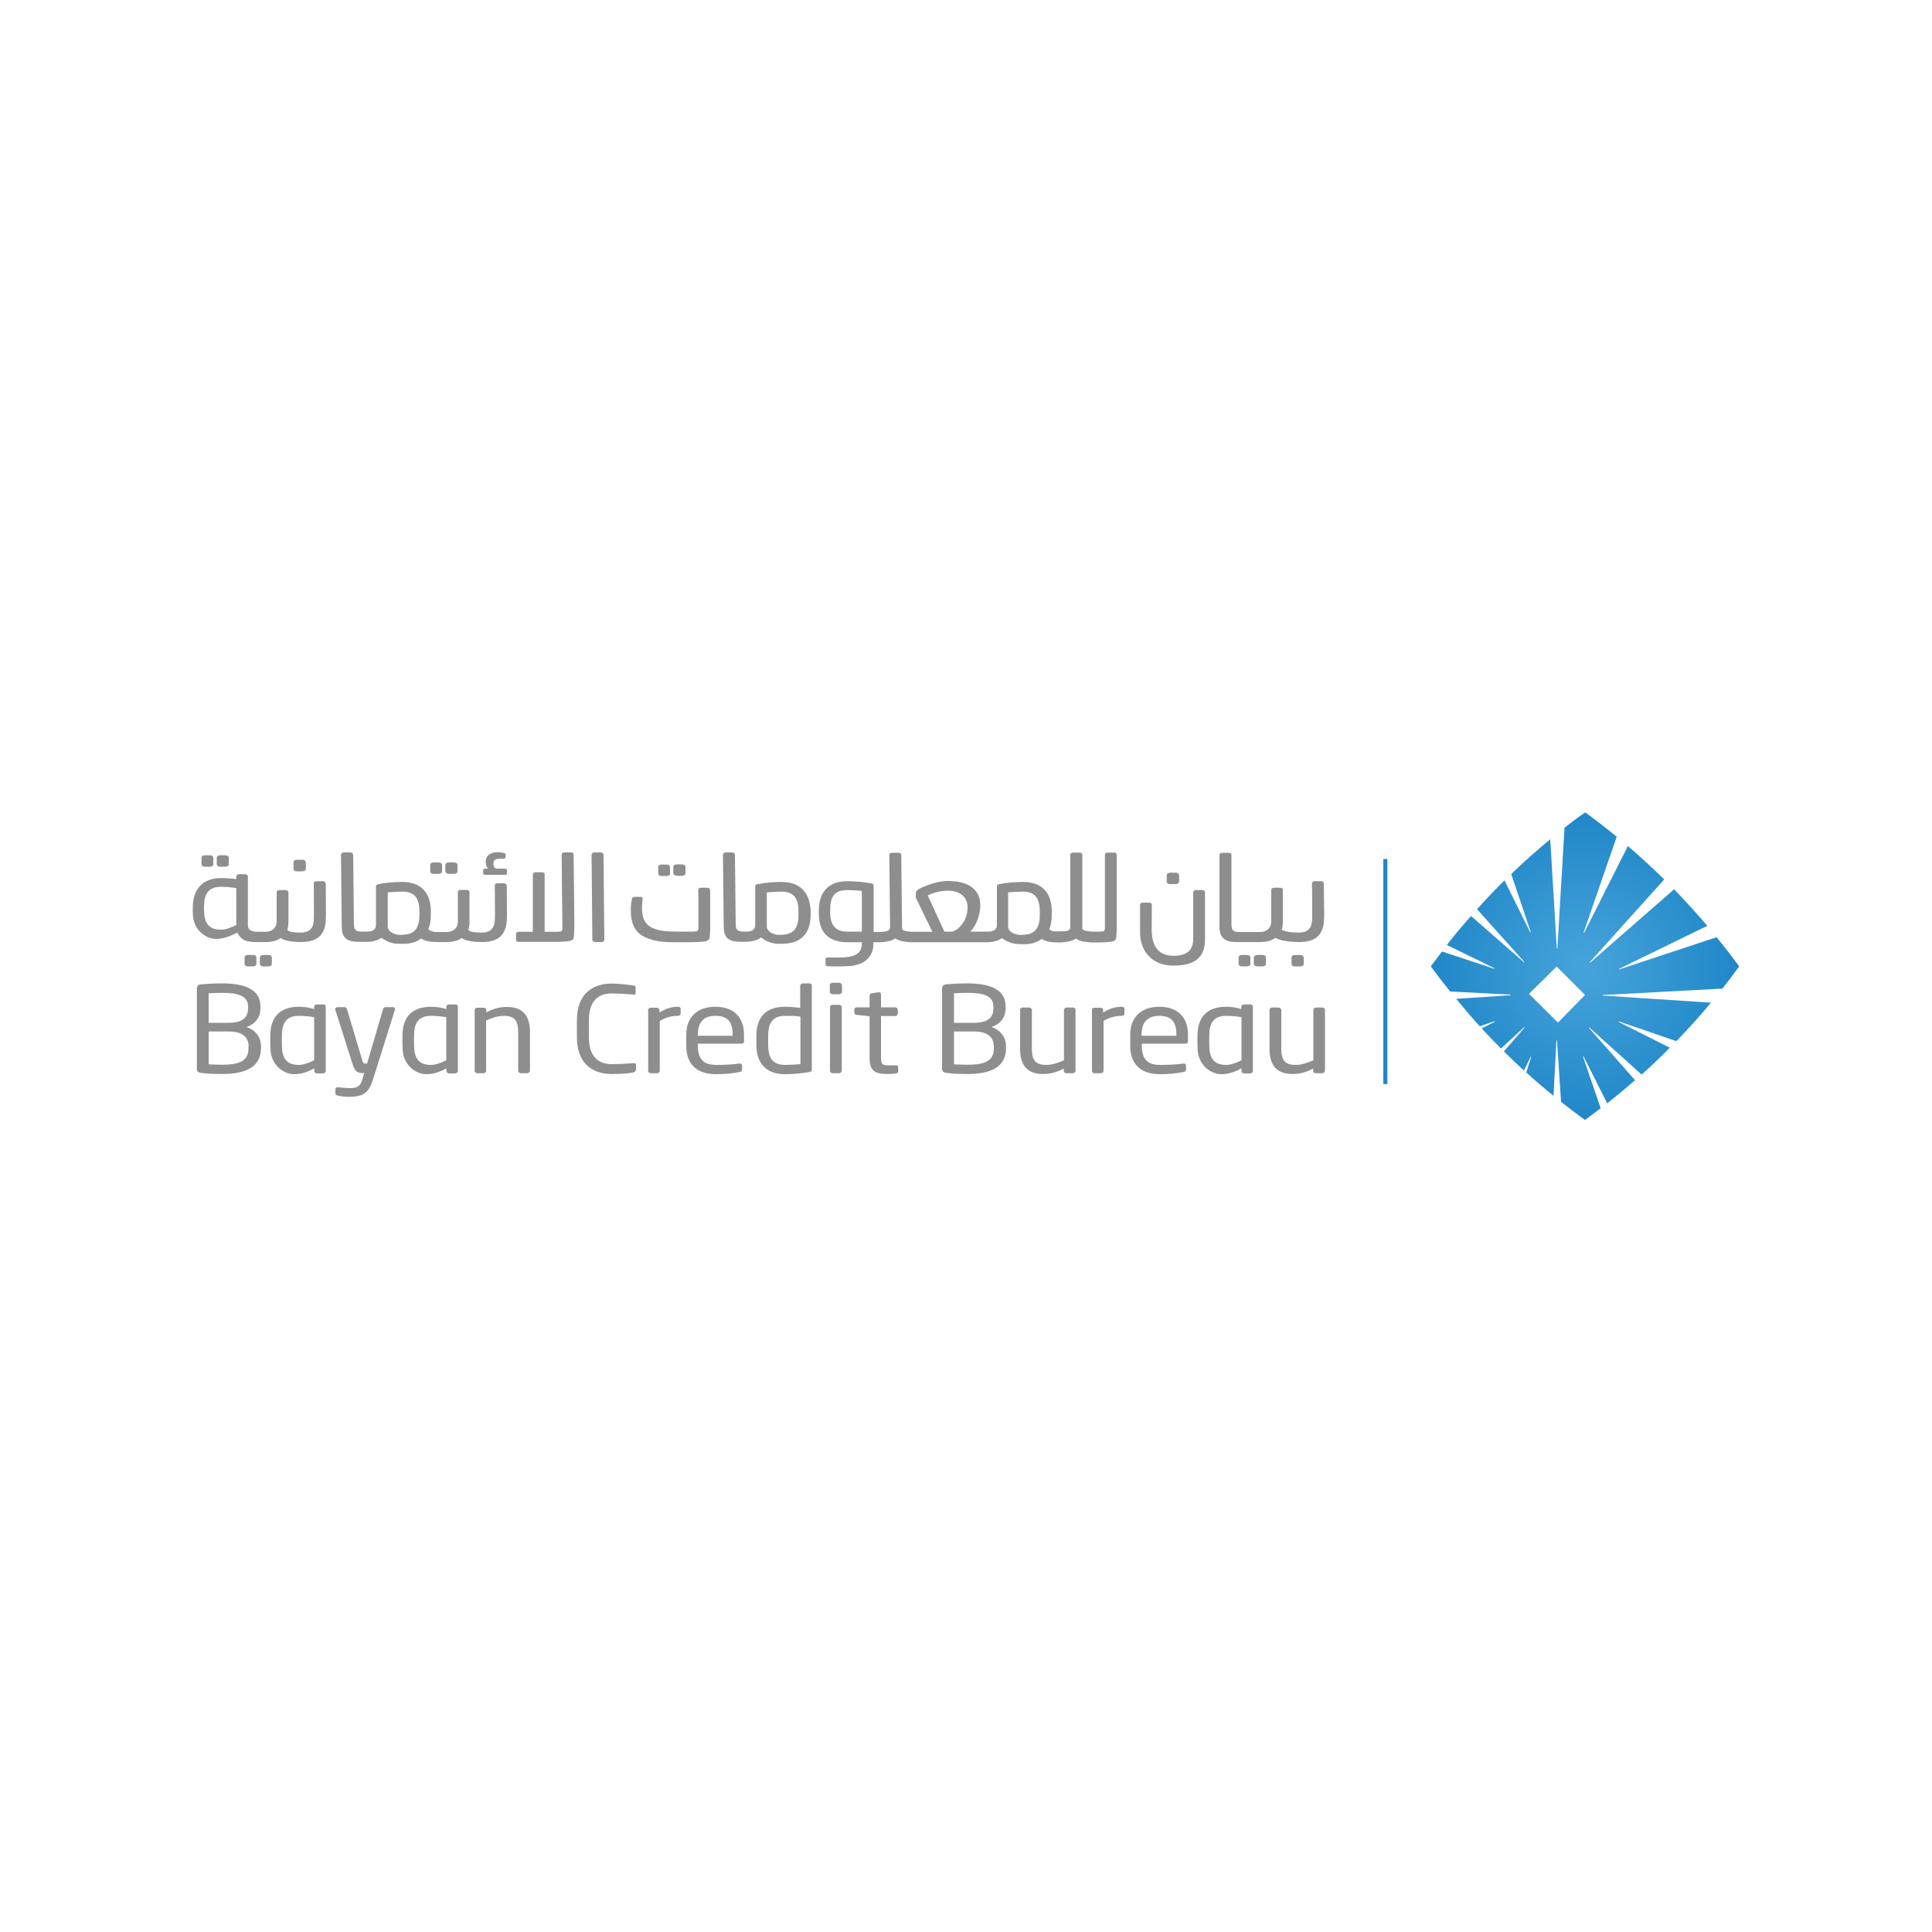 <?xml version="1.0" encoding="utf-8"?>
<!-- Generator: Adobe Illustrator 23.0.1, SVG Export Plug-In . SVG Version: 6.00 Build 0)  -->
<svg version="1.1" id="Layer_1" xmlns="http://www.w3.org/2000/svg" xmlns:xlink="http://www.w3.org/1999/xlink" x="0px" y="0px"
	 viewBox="0 0 1000 1000" style="enable-background:new 0 0 1000 1000;" xml:space="preserve">
<style type="text/css">
	.st0{fill:#8F8E8E;}
	.st1{fill:#2287C6;}
</style>
<g>
	<path class="st0" d="M128.7,541.8c0-4.1-2.2-7.9-10.2-7.9H108v17c2.2,0.1,4.7,0.2,7,0.2c8.4,0,13.6-1.7,13.6-8.3V541.8z
		 M128.4,521.1c0-5.9-5.4-7.2-13.7-7.2c-2.3,0-4.8,0.1-6.7,0.2v15.3h10.4c7.9,0,10-3.5,10-7.4V521.1z M115.1,555.9
		c-4.5,0-8.5-0.2-11-0.6c-1.6-0.2-2.2-0.7-2.2-2.3v-41.2c0-1.4,0.7-2.2,2.2-2.3c2.2-0.2,6.4-0.5,10.8-0.5c10.8,0,19.9,2.6,19.9,11.9
		v1c0,4.6-2.6,8.1-7.2,9.7c4.7,1.5,7.5,5.3,7.5,10v1.1C134.9,553.2,125.6,555.9,115.1,555.9"/>
	<path class="st0" d="M204.3,523l-11.2,35.6c-2.1,6.7-4.6,9.1-12.4,9.1c-1.9,0-4.3-0.2-5.7-0.6c-0.8-0.2-1.4-0.4-1.4-1v-2.3
		c0-0.7,0.5-1,1.3-1h0.2c1.5,0.1,4.5,0.4,6,0.4c3.9,0,5.6-0.9,6.7-5.3l0.7-2.5h-0.9c-2,0-3.8-0.4-5-4.3l-9-28.3
		c-0.1-0.1-0.1-0.3-0.1-0.4c0-0.6,0.4-1.1,1.2-1.1h3.7c0.5,0,1,0.5,1.2,1l8,26.8c0.3,1.2,0.8,1.4,1.3,1.4h1.1l8.3-28.3
		c0.1-0.5,0.7-0.9,1.3-0.9h3.8c0.7,0,1.1,0.4,1.1,1.1C204.4,522.7,204.4,522.8,204.3,523"/>
	<path class="st0" d="M272.9,555.5h-3.3c-0.7,0-1.4-0.6-1.4-1.2v-20.3c0-6.2-2.3-8.2-7.5-8.2c-2.8,0-6,1-9.1,2.4v26.1
		c0,0.6-0.6,1.2-1.4,1.2H247c-0.7,0-1.3-0.6-1.3-1.2v-31.5c0-0.7,0.5-1.2,1.3-1.2h3.4c0.7,0,1.3,0.6,1.3,1.2v1.2
		c3.7-1.9,6.8-2.8,10.8-2.8c8.1,0,11.8,4.6,11.8,12.9v20.3C274.2,554.9,273.6,555.5,272.9,555.5"/>
	<path class="st0" d="M327.7,555.1c-2.8,0.5-5.5,0.8-11.2,0.8c-8.3,0-17.9-4.1-17.9-19.1v-8.6c0-15.1,9.6-19.1,17.9-19.1
		c4.3,0,8.4,0.6,11.4,1c0.6,0.1,1.1,0.2,1.1,0.8v3.2c0,0.4-0.1,0.7-0.8,0.7h-0.2c-2.4-0.2-7.5-0.6-11.4-0.6c-6.6,0-11.8,3.5-11.8,14
		v8.6c0,10.4,5.2,14,11.8,14c3.9,0,8.7-0.3,11.2-0.5h0.3c0.7,0,1.1,0.3,1.1,1v2.5C329,554.6,328.4,555,327.7,555.1"/>
	<path class="st0" d="M350.8,525.8c-3.1,0-6,0.7-9.3,2.6v25.9c0,0.6-0.6,1.2-1.4,1.2h-3.3c-0.7,0-1.3-0.6-1.3-1.2v-31.5
		c0-0.7,0.5-1.2,1.3-1.2h3.2c0.7,0,1.3,0.6,1.3,1.2v1.3c3.4-2.2,6.5-3,9.6-3c1,0,1.4,0.4,1.4,1.1v2.5
		C352.2,525.4,351.7,525.8,350.8,525.8"/>
	<path class="st0" d="M379.2,535.5c0-7-2.9-9.7-8.9-9.7c-5.8,0-9.1,3-9.1,9.7v0.6h18V535.5z M383.9,540.2h-22.7v0.9
		c0,7.4,3.2,10.1,9.4,10.1c3.9,0,8.9-0.2,12.1-0.7h0.3c0.5,0,1.1,0.2,1.1,0.9v2.1c0,0.8-0.3,1.2-1.4,1.4c-3.9,0.7-7.6,1.1-12.1,1.1
		c-7.8,0-15.4-3.3-15.4-14.8v-5.6c0-8.8,5.4-14.5,15-14.5c9.9,0,14.9,5.7,14.9,14.5v3.3C385.2,539.7,384.7,540.2,383.9,540.2"/>
	<path class="st0" d="M414.3,526.2c-2.2-0.4-5.8-0.4-7.9-0.4c-6.6,0-8.8,3.8-8.8,10.4v4.5c0,6.7,2.1,10.5,8.8,10.5
		c2.3,0,5.6-0.2,7.9-0.4V526.2z M418.8,554.9c-4.2,0.7-8.3,1.1-12.5,1.1c-10.1,0-14.8-6-14.8-15.3v-4.5c0-9.7,4.9-15.1,14.8-15.1
		c2.1,0,5.3,0.2,7.9,0.6v-11.5c0-0.6,0.5-1.2,1.3-1.2h3.5c0.7,0,1.2,0.5,1.2,1.2v43.3C420.2,554.3,420,554.7,418.8,554.9"/>
	<path class="st0" d="M434.3,555.5H431c-0.7,0-1.4-0.6-1.4-1.2v-33c0-0.7,0.6-1.2,1.4-1.2h3.3c0.7,0,1.4,0.6,1.4,1.2v33
		C435.6,554.9,435,555.5,434.3,555.5 M434.4,514.6h-3.5c-0.7,0-1.4-0.6-1.4-1.2v-3.5c0-0.7,0.6-1.2,1.4-1.2h3.5
		c0.7,0,1.4,0.6,1.4,1.2v3.5C435.8,514,435.1,514.6,434.4,514.6"/>
	<path class="st0" d="M463.7,555.6c-1.4,0.2-3.1,0.3-4.4,0.3c-6.2,0-9.2-1.5-9.2-8.3v-21.6l-6.6-0.7c-0.7-0.1-1.3-0.4-1.3-1.1v-1.7
		c0-0.7,0.5-1.1,1.3-1.1h6.6v-6.1c0-0.6,0.5-1.1,1.2-1.2l3.5-0.5h0.2c0.5,0,1,0.4,1,1.1v6.7h7.3c0.7,0,1.4,0.6,1.4,1.2v2.1
		c0,0.7-0.6,1.2-1.4,1.2H456v21.6c0,3.4,0.9,3.9,3.7,3.9h3.8c0.9,0,1.4,0.2,1.4,0.9v2.2C464.9,555.1,464.6,555.5,463.7,555.6"/>
	<path class="st0" d="M514.4,541.8c0-4.1-2.2-7.9-10.2-7.9h-10.4v17c2.2,0.1,4.7,0.2,7,0.2c8.4,0,13.6-1.7,13.6-8.3V541.8z
		 M514.2,521.1c0-5.9-5.4-7.2-13.7-7.2c-2.3,0-4.8,0.1-6.7,0.2v15.3h10.4c7.9,0,10-3.5,10-7.4V521.1z M500.8,555.9
		c-4.5,0-8.5-0.2-11-0.6c-1.6-0.2-2.2-0.7-2.2-2.3v-41.2c0-1.4,0.7-2.2,2.2-2.3c2.2-0.2,6.4-0.5,10.8-0.5c10.8,0,19.9,2.6,19.9,11.9
		v1c0,4.6-2.6,8.1-7.3,9.7c4.7,1.5,7.5,5.3,7.5,10v1.1C520.6,553.2,511.4,555.9,500.8,555.9"/>
	<path class="st0" d="M555.3,555.5h-3.4c-0.7,0-1.3-0.6-1.3-1.2v-1.2c-3.7,1.9-6.8,2.8-10.8,2.8c-8.1,0-11.8-4.6-11.8-12.9v-20.3
		c0-0.7,0.6-1.2,1.4-1.2h3.3c0.7,0,1.4,0.6,1.4,1.2v20.3c0,6.2,2.3,8.2,7.5,8.2c2.8,0,6-1,9.1-2.4v-26.1c0-0.6,0.6-1.2,1.4-1.2h3.3
		c0.7,0,1.3,0.6,1.3,1.2v31.5C556.6,554.9,556,555.5,555.3,555.5"/>
	<path class="st0" d="M580.5,525.8c-3.1,0-6,0.7-9.3,2.6v25.9c0,0.6-0.6,1.2-1.4,1.2h-3.3c-0.7,0-1.3-0.6-1.3-1.2v-31.5
		c0-0.7,0.5-1.2,1.3-1.2h3.2c0.7,0,1.3,0.6,1.3,1.2v1.3c3.4-2.2,6.5-3,9.6-3c1,0,1.4,0.4,1.4,1.1v2.5
		C582,525.4,581.5,525.8,580.5,525.8"/>
	<path class="st0" d="M608.9,535.5c0-7-2.9-9.7-8.9-9.7c-5.8,0-9.1,3-9.1,9.7v0.6h18V535.5z M613.7,540.2H591v0.9
		c0,7.4,3.2,10.1,9.4,10.1c3.9,0,8.9-0.2,12.1-0.7h0.3c0.5,0,1.1,0.2,1.1,0.9v2.1c0,0.8-0.3,1.2-1.4,1.4c-3.9,0.7-7.6,1.1-12.1,1.1
		c-7.8,0-15.4-3.3-15.4-14.8v-5.6c0-8.8,5.4-14.5,15-14.5c9.9,0,14.9,5.7,14.9,14.5v3.3C615,539.7,614.5,540.2,613.7,540.2"/>
	<path class="st0" d="M684.4,555.5H681c-0.7,0-1.3-0.6-1.3-1.2v-1.2c-3.7,1.9-6.8,2.8-10.8,2.8c-8.1,0-11.8-4.6-11.8-12.9v-20.3
		c0-0.7,0.6-1.2,1.4-1.2h3.3c0.7,0,1.4,0.6,1.4,1.2v20.3c0,6.2,2.3,8.2,7.5,8.2c2.8,0,6-1,9.1-2.4v-26.1c0-0.6,0.6-1.2,1.4-1.2h3.3
		c0.7,0,1.3,0.6,1.3,1.2v31.5C685.7,554.9,685.2,555.5,684.4,555.5"/>
	<path class="st0" d="M145.9,536.2c0-6.6,2.2-10.4,8.8-10.4c2.2,0,5.2,0.2,7.9,0.7v22.3c-2.3,1.2-5.6,2.4-7.9,2.4
		c-6.7,0-8.8-3.8-8.8-10.5V536.2z M167.4,519.9h-3.5c-0.7,0-1.3,0.6-1.3,1.2v1.2c-2.7-0.9-5.8-1.2-7.9-1.2
		c-9.9,0-14.8,5.4-14.8,15.1v4.5c0,0.7,0.1,1.9,0.1,1.9c0,8.4,6.6,13.4,12.3,13.4c3.8,0,7.2-1.3,10.4-3v1.4c0,0.7,0.6,1.2,1.4,1.2
		h3.1c0.7,0,1.4-0.6,1.4-1.2v-0.8v-20.8v-11.6C168.6,520.4,168.1,519.9,167.4,519.9"/>
	<path class="st0" d="M214.3,536.2c0-6.6,2.2-10.4,8.8-10.4c2.2,0,5.2,0.2,7.9,0.7v22.3c-2.3,1.2-5.6,2.4-7.9,2.4
		c-6.7,0-8.8-3.8-8.8-10.5V536.2z M235.8,519.9h-3.5c-0.7,0-1.3,0.6-1.3,1.2v1.2c-2.7-0.9-5.8-1.2-7.9-1.2
		c-9.9,0-14.8,5.4-14.8,15.1v4.5c0,0.7,0.1,1.9,0.1,1.9c0,8.4,6.6,13.4,12.3,13.4c3.8,0,7.2-1.3,10.4-3v1.4c0,0.7,0.6,1.2,1.4,1.2
		h3.1c0.7,0,1.4-0.6,1.4-1.2v-0.8v-20.8v-11.6C237,520.4,236.5,519.9,235.8,519.9"/>
	<path class="st0" d="M625.9,536.2c0-6.6,2.2-10.4,8.8-10.4c2.2,0,5.2,0.2,7.9,0.7v22.3c-2.3,1.2-5.6,2.4-7.9,2.4
		c-6.7,0-8.8-3.8-8.8-10.5V536.2z M647.3,519.9h-3.5c-0.7,0-1.3,0.6-1.3,1.2v1.2c-2.7-0.9-5.8-1.2-7.9-1.2
		c-9.9,0-14.8,5.4-14.8,15.1v4.5c0,0.7,0.1,1.9,0.1,1.9c0,8.4,6.6,13.4,12.3,13.4c3.8,0,7.2-1.3,10.4-3v1.4c0,0.7,0.6,1.2,1.4,1.2
		h3.1c0.7,0,1.4-0.6,1.4-1.2v-0.8v-20.8v-11.6C648.5,520.4,648,519.9,647.3,519.9"/>
</g>
<rect x="716" y="444.6" class="st1" width="2.1" height="116.5"/>
<g>
	<defs>
		<path id="SVGID_1_" d="M791.4,514.4c4.6-4.5,9.5-9.3,14.3-14.1c4.9,4.8,9.8,9.8,14.7,14.7c-4.8,4.9-9.5,9.7-14,14.3
			C801.4,524.3,796.4,519.3,791.4,514.4 M809.8,428.4l-3.7,62.5c0,0.1-0.1,0.1-0.2,0.1c-0.1,0-0.1-0.1-0.1-0.1l-3.4-56.5
			c-7,5.8-13.7,11.7-20.2,18l10.1,30c0,0.1,0,0.2-0.1,0.2c-0.1,0-0.2,0-0.2-0.1l-13.3-26.8c-4.9,4.8-9.6,9.8-14.2,14.9l24.4,27.2
			c0.1,0.1,0,0.2,0,0.2c-0.1,0.1-0.1,0.1-0.2,0l-27.3-23.9c-4.3,4.9-8.5,9.8-12.5,15l24.5,12c0.1,0,0.1,0.1,0.1,0.2
			c0,0.1-0.1,0.1-0.2,0.1l-26.9-8.9c-2,2.6-3.9,5.1-5.8,7.7c3.2,4.4,6.6,8.8,10,13l31.3,1.6c0.1,0,0.1,0.1,0.1,0.2
			c0,0.1-0.1,0.1-0.1,0.1l-28.2,1.9c4,4.8,8,9.6,12.2,14.2l7.6-2.6c0.1,0,0.2,0,0.2,0.1c0,0.1,0,0.2-0.1,0.2l-6.7,3.4
			c3.3,3.6,6.6,7,10,10.4l12-11c0.1-0.1,0.2-0.1,0.2,0c0.1,0.1,0.1,0.1,0,0.2l-10.7,12.3c3.4,3.4,6.9,6.7,10.4,9.9l3.4-7
			c0-0.1,0.1-0.1,0.2-0.1c0.1,0,0.1,0.1,0.1,0.2l-2.5,7.9c4.6,4.2,9.3,8.2,14.1,12.1l1.5-28.6c0-0.1,0.1-0.1,0.2-0.1
			c0.1,0,0.1,0.1,0.1,0.1l2.1,31.7c4.1,3.2,8.2,6.4,12.4,9.4c2.7-2,5.4-4.1,8.1-6.1l-9.1-26.6c0-0.1,0-0.2,0.1-0.2
			c0.1,0,0.2,0,0.2,0.1l12.2,24.2c4.9-3.9,9.7-7.9,14.4-12L822.4,532c-0.1-0.1,0-0.2,0-0.2c0.1,0,0.1,0,0.2,0l27.1,24.4
			c5-4.5,9.9-9.1,14.6-13.9L837.9,529c-0.1,0-0.1-0.1-0.1-0.2c0-0.1,0.1-0.1,0.2-0.1l29.7,10.2c6.2-6.4,12.1-13,17.9-19.9l-55.9-3.7
			c-0.1,0-0.1-0.1-0.1-0.2c0-0.1,0.1-0.1,0.1-0.1l61.8-3.3c3-3.8,5.9-7.6,8.7-11.5c-3.8-5.2-7.7-10.2-11.7-15.1l-50.2,16.6
			c-0.1,0-0.2,0-0.2-0.1c0-0.1,0-0.2,0.1-0.2l45.5-22.2c-5.5-6.5-11.3-12.8-17.2-18.9l-43.5,38c-0.1,0.1-0.2,0-0.2,0
			c0-0.1,0-0.1,0-0.2l38.6-42.9c-6.1-6-12.3-11.7-18.8-17.3L820,482.7c0,0.1-0.1,0.1-0.2,0.1c-0.1,0-0.1-0.1-0.1-0.2l17.1-49.5
			c-5.3-4.3-10.7-8.6-16.3-12.6C816.8,423,813.3,425.7,809.8,428.4"/>
	</defs>
	<radialGradient id="SVGID_2_" cx="820.45" cy="500.146" r="79.753" gradientUnits="userSpaceOnUse">
		<stop  offset="0" style="stop-color:#47A4DB"/>
		<stop  offset="1" style="stop-color:#2087C8"/>
	</radialGradient>
	<use xlink:href="#SVGID_1_"  style="overflow:visible;fill:url(#SVGID_2_);"/>
	<clipPath id="SVGID_3_">
		<use xlink:href="#SVGID_1_"  style="overflow:visible;"/>
	</clipPath>
</g>
<g>
	<path class="st0" d="M112.7,448.2c0.4,0.3,0.8,0.4,1.3,0.4h2.7c0.5,0,0.9-0.2,1.3-0.4c0.3-0.2,0.4-0.5,0.4-0.8v-3.4
		c0-0.2,0-0.6-0.5-0.9c-0.4-0.3-0.8-0.4-1.3-0.4H114c-0.5,0-0.9,0.1-1.3,0.4c-0.4,0.3-0.5,0.6-0.5,0.9v3.4
		C112.2,447.7,112.4,448,112.7,448.2"/>
	<path class="st0" d="M106,448.6h2.7c0.5,0,0.9-0.2,1.3-0.4c0.3-0.2,0.4-0.5,0.4-0.8v-3.4c0-0.3-0.1-0.6-0.4-0.9
		c-0.3-0.3-0.8-0.4-1.3-0.4H106c-0.5,0-1,0.1-1.3,0.4c-0.3,0.2-0.4,0.5-0.4,0.9v3.4c0,0.3,0.1,0.5,0.4,0.8
		C105,448.5,105.5,448.6,106,448.6"/>
	<path class="st0" d="M131,494.3h-2.7c-0.5,0-1,0.1-1.3,0.4c-0.3,0.2-0.4,0.5-0.4,0.9v3.4c0,0.3,0.1,0.5,0.4,0.8
		c0.3,0.3,0.8,0.4,1.3,0.4h2.7c0.5,0,0.9-0.2,1.3-0.4c0.3-0.2,0.4-0.5,0.4-0.8v-3.4c0-0.4-0.1-0.6-0.4-0.9
		C132,494.4,131.6,494.3,131,494.3"/>
	<path class="st0" d="M122.3,478.8c-2.3,1.2-5.6,2.4-7.9,2.4c-6.7,0-8.8-3.8-8.8-10.5v-1.3c0-6.6,2.2-10.4,8.8-10.4
		c2.2,0,5.2,0.2,7.9,0.7V478.8z M168.2,456.5c-0.2-0.2-0.5-0.4-1.1-0.4h-3.4c-0.4,0-0.8,0.1-1,0.4c-0.2,0.2-0.3,0.4-0.3,0.7
		c0,1.3,0.1,8.5,0.1,14.8v0.6c0,3.7,0,6.5-1.7,8.3c-1.1,1.2-2.8,1.8-5.4,1.8c-6.3,0-6.7-1.4-6.7-1.4s0.6-1.4,0.6-4.1v-15.4
		c0-0.3-0.1-0.5-0.4-0.7c-0.3-0.2-0.7-0.4-1.1-0.4h-3.2c-0.4,0-0.8,0.1-1.1,0.4c-0.2,0.2-0.3,0.4-0.3,0.7v15.2
		c0,2.4-1.6,5.3-5.9,5.3h-4.4c-1.4,0-2.4-0.4-3.3-0.8c-0.7-0.4-1.1-1.1-1.3-2.1v-25.7c0-0.7-0.5-1.2-1.3-1.2h-3.4
		c-0.7,0-1.3,0.6-1.3,1.2v1.3c-2.4-0.3-5.3-0.5-7.7-0.5c-10.1,0-14.8,6-14.8,15.3l0,2.7c0,1.8,0.3,3.5,0.8,4.9c0,0,0,0,0,0.1
		c0.1,0.3,0.2,0.5,0.3,0.8c0.6,1.5,1.5,2.8,2.6,3.9c2.3,2.4,5.5,3.8,8.4,3.8c3.8,0,7.6-1.6,10.9-3.3l0,0c1,2.2,3,3.7,4.1,4.1
		c1.5,0.5,3.3,0.8,5.5,0.8h0.5h4.7c3,0,5.5-0.6,7.4-1.9l0.4-0.2c0,0,1.6,2.1,10.5,2.1c11.2,0,12.8-6.8,12.8-13.5
		c0-7-0.1-15.6-0.1-16.7C168.5,456.9,168.4,456.7,168.2,456.5"/>
	<path class="st0" d="M140.3,494.7c-0.4-0.3-0.8-0.4-1.3-0.4h-2.7c-0.5,0-0.9,0.1-1.3,0.4c-0.4,0.3-0.5,0.6-0.5,0.9v3.4
		c0,0.3,0.2,0.5,0.5,0.8c0.4,0.3,0.8,0.4,1.3,0.4h2.7c0.5,0,0.9-0.2,1.3-0.4c0.3-0.2,0.4-0.5,0.4-0.8v-3.4
		C140.7,495.4,140.7,495,140.3,494.7"/>
	<path class="st0" d="M231.1,451.9c0.4,0.3,0.8,0.4,1.3,0.4h2.7c0.5,0,0.9-0.2,1.3-0.4c0.3-0.2,0.4-0.5,0.4-0.8v-3.4
		c0-0.2,0-0.6-0.5-0.9c-0.4-0.3-0.8-0.4-1.3-0.4h-2.7c-0.5,0-0.9,0.1-1.3,0.4c-0.4,0.3-0.5,0.6-0.5,0.9v3.4
		C230.6,451.4,230.7,451.7,231.1,451.9"/>
	<path class="st0" d="M342.4,453.4h2.7c0.5,0,0.9-0.2,1.3-0.4c0.3-0.2,0.4-0.5,0.4-0.8v-3.4c0-0.3-0.1-0.6-0.4-0.9
		c-0.3-0.3-0.8-0.4-1.3-0.4h-2.7c-0.5,0-1,0.1-1.3,0.4c-0.3,0.2-0.4,0.5-0.4,0.9v3.4c0,0.3,0.1,0.5,0.4,0.8
		C341.5,453.2,341.9,453.4,342.4,453.4"/>
	<path class="st0" d="M349.1,452.9c0.4,0.3,0.8,0.4,1.3,0.4h2.7c0.5,0,0.9-0.2,1.3-0.4c0.3-0.2,0.4-0.5,0.4-0.8v-3.4
		c0-0.2,0-0.6-0.5-0.9c-0.4-0.3-0.8-0.4-1.3-0.4h-2.7c-0.5,0-0.9,0.1-1.3,0.4c-0.4,0.3-0.5,0.6-0.5,0.9v3.4
		C348.6,452.4,348.8,452.7,349.1,452.9"/>
	<path class="st0" d="M224.4,452.3h2.7c0.5,0,0.9-0.2,1.3-0.4c0.3-0.2,0.4-0.5,0.4-0.8v-3.4c0-0.3-0.1-0.6-0.4-0.9
		c-0.3-0.3-0.8-0.4-1.3-0.4h-2.7c-0.5,0-1,0.1-1.3,0.4c-0.3,0.2-0.4,0.5-0.4,0.9v3.4c0,0.3,0.1,0.5,0.4,0.8
		C223.4,452.2,223.9,452.3,224.4,452.3"/>
	<path class="st0" d="M152.3,450.6c0.3,0.2,0.7,0.4,1.2,0.4h3.1c0.5,0,0.9-0.1,1.2-0.4c0.3-0.2,0.5-0.6,0.5-0.9v-3.3
		c0-0.4-0.2-0.7-0.5-1c-0.3-0.2-0.7-0.4-1.1-0.4h-3.2c-0.4,0-0.8,0.1-1.1,0.4c-0.3,0.2-0.5,0.6-0.5,1v3.3
		C151.9,450.1,152,450.4,152.3,450.6"/>
	<path class="st0" d="M188.5,487.5h0.3l0,0C188.7,487.5,188.6,487.5,188.5,487.5L188.5,487.5z"/>
	<path class="st0" d="M605.6,457.6h3c0.9,0,1.7-0.5,1.7-1.2V453c0-0.7-0.7-1.3-1.6-1.3h-3.1c-0.9,0-1.7,0.6-1.7,1.3v3.4
		C603.9,457,604.7,457.6,605.6,457.6"/>
	<path class="st0" d="M622.4,460.7H619c-0.8,0-1.4,0.6-1.4,1.1V486c0,5.4-2.8,8.7-10.1,8.7c-7.9,0-11.4-4.9-11.4-13.6
		c0,0,0.1-12.6,0.1-12.8c0-0.6-0.6-1.1-1.3-1.1h-3.4c-0.8,0-1.4,0.6-1.4,1.1v12.9l0,1.6c0,8.5,5.3,17,17.3,17
		c11.6,0,16.3-4.7,16.3-13.5c0-0.8,0-24.5,0-24.6C623.7,461.2,623.1,460.7,622.4,460.7"/>
	<path class="st0" d="M645.5,494.3h-2.7c-0.5,0-1,0.1-1.3,0.4c-0.3,0.2-0.4,0.5-0.4,0.9v3.4c0,0.3,0.1,0.5,0.4,0.8
		c0.3,0.3,0.8,0.4,1.3,0.4h2.7c0.5,0,0.9-0.2,1.3-0.4c0.3-0.2,0.4-0.5,0.4-0.8v-3.4c0-0.4-0.1-0.6-0.4-0.9
		C646.5,494.4,646,494.3,645.5,494.3"/>
	<path class="st0" d="M538.2,473.4c0,6.4-2,10.1-8.2,10.4c-0.4,0-0.9,0.1-1.3,0.1c-0.3,0-0.6,0-1,0c-3.1-0.3-5.9-1.9-5.9-4.4
		c0,0,0,0,0,0v-14.1c0,0,0,0,0,0v-3.5c2.3-0.2,5.3-0.4,7.6-0.4c6.7,0,8.8,3.8,8.8,10.5V473.4z M500.8,469.8c0,2.6-0.8,5.8-2.3,7.8
		c-1.5,2-3.2,4.1-5.7,4.6h-4l-8.6-18.7c1.9-1.1,6.2-2.5,10.3-2.5c8.7,0,10.3,5.8,10.3,8V469.8z M446.1,481.7l0,0.5l-4,0
		c-1.3,0-2.5,0-3.6,0c-6.6,0-8.8-4-8.8-10v-1.3c0-6.6,2.1-10.2,8.8-10.2c2.3,0,5.3,0.2,7.6,0.4L446.1,481.7z M576.8,441.3h-3.5
		c-0.4,0-0.7,0.1-1,0.3c-0.3,0.2-0.4,0.5-0.4,0.8V480c0,1.1-0.2,1.7-0.5,1.9c-0.4,0.2-1.2,0.3-2.6,0.3h-2h-0.4h-0.6
		c-0.4,0-0.9,0-1.5-0.1c-0.6,0-1.1-0.1-1.7-0.2c-0.6-0.1-1.1-0.2-1.5-0.4c-0.5-0.2-0.8-0.4-0.9-0.8v-38.3c0-0.3-0.1-0.6-0.4-0.8
		c-0.2-0.2-0.6-0.3-0.9-0.3h-3.5c-0.4,0-0.7,0.1-1,0.3c-0.3,0.2-0.4,0.5-0.4,0.8v37.5c0,0.5-0.2,1-0.5,1.3c-0.4,0.3-0.8,0.5-1.3,0.7
		c-0.5,0.1-3.6,0.2-6,0.2c-1.1,0-2.3-0.3-3.1-1.1c0.9-2.1,1.3-4.6,1.3-7.6v-1.6c0-9.3-4.7-15.3-14.8-15.3c-4.1,0-8,0.3-12.2,1.1
		c-1.2,0.2-1.4,0.6-1.4,1.4v19.8c0,1.2-0.5,2.1-1.3,2.6c-0.8,0.5-1.9,0.8-3.1,0.8c-0.6,0-1,0-1.3,0h-1.8h-0.1h-6.3
		c1.5-0.8,5.3-6.9,5.3-13.7c0-6.8-4.5-12.5-16.7-12.5c-7,0-14.4,3.7-15.3,4.3c-0.8,0.6-1.3,1.1-1.3,1.7l-0.1,1.9c0,0.2,0,0.4,0,0.6
		c0,0.2,0.1,0.4,0.2,0.5l8.4,17.3h-8.5h-1.6c-0.4,0-0.9,0-1.5-0.1c-0.6,0-1.1-0.1-1.7-0.2c-0.6-0.1-1.1-0.2-1.5-0.4
		s-0.8-0.4-0.9-0.8l-0.4-38.3c0-0.3-0.1-0.6-0.4-0.8c-0.2-0.2-0.6-0.3-0.9-0.3h-3.5c-0.4,0-0.7,0.1-1,0.3c-0.3,0.2-0.4,0.5-0.4,0.8
		l0.4,37.5c0,0.5-0.2,1-0.5,1.3c-0.4,0.3-0.8,0.5-1.3,0.7c-0.5,0.1-1.1,0.2-1.7,0.3c-0.6,0-1.1,0.1-1.6,0.1H454h-1.8l0-23.8
		c0-0.8-0.2-1.2-1.4-1.4c-4.2-0.7-8-1.1-12.2-1.1c-10.1,0-14.8,6-14.8,15.3v1.3c0,9.7,4.9,15,14.8,15c0.6,0,1.3,0,2.1,0h5.4v0.8
		c-0.1,1.5-0.3,2.7-0.9,3.6c-1.3,1.9-3.5,3.5-10.6,3.5c-0.8,0-1.8,0-3,0c-1.3,0-2.3,0-3.1,0c-0.8,0-1.2,0.3-1.2,0.9v2.7
		c0,0.3,0.1,0.5,0.2,0.6c0.1,0.1,0.5,0.3,0.9,0.3c2.8,0.2,11.1,0.2,13.4-0.3c2.1-0.5,3.9-1,5.4-2c1.5-0.9,2.7-2.2,3.5-3.7
		c0.9-1.5,1.4-3.5,1.4-5.8l0-0.6h1.9h0.6h1.3v0c1-0.1,2.1-0.2,3.3-0.4c1.7-0.3,3.1-0.8,4.3-1.6c0.5,0.4,1.2,0.8,1.9,1
		c0.7,0.3,1.5,0.5,2.3,0.6c0.8,0.1,1.6,0.2,2.4,0.3c0.7,0.1,1.5,0.1,2.1,0.1c0,0,0,0,0,0h0.2h1.5h34.3h1.2h0.1v0c0.2,0,0.4,0,0.7,0
		v0c0.3,0,0.5,0,0.7,0c0.1,0,0.3,0,0.4,0c0.4,0,0.7,0,1.1-0.1c0.1,0,0.3,0,0.4,0c0.3,0,0.6-0.1,0.9-0.1c0.1,0,0.3,0,0.4-0.1
		c0.3,0,0.5-0.1,0.8-0.2c0.1,0,0.2,0,0.3-0.1c0.3-0.1,0.5-0.1,0.8-0.2c0.1,0,0.2-0.1,0.3-0.1c0.3-0.1,0.5-0.2,0.7-0.3
		c0.1,0,0.1,0,0.2-0.1c0.3-0.1,0.5-0.2,0.7-0.4c0,0,0,0,0,0c0.2-0.1,0.5-0.3,0.7-0.4c0.2,0.1,0.4,0.3,0.6,0.4
		c0.2,0.1,0.4,0.3,0.6,0.4c0.2,0.1,0.5,0.3,0.7,0.4c0.3,0.2,0.7,0.3,1.1,0.5c0.1,0.1,0.2,0.1,0.3,0.2c2.9,1.2,5.3,1.2,6.9,1.2
		c0.1,0,0.1,0,0.2,0c0.3,0,0.5,0,0.8,0c0.2,0,0.5,0,0.7,0c0.2,0,0.4,0,0.6,0c0,0,0.1,0,0.1,0c0.5,0,1-0.1,1.5-0.2c0.1,0,0.2,0,0.3,0
		c0.4-0.1,0.7-0.1,1.1-0.2c2.1-0.5,3.8-1.3,5.2-2.4c1,1.3,4.9,1.9,8.1,1.9h0.4h0.1h0.7c1.4,0,2.3-0.1,4-0.4c1.7-0.3,3.1-0.8,4.3-1.6
		c0.5,0.4,1.2,0.8,1.9,1c0.7,0.3,1.5,0.5,2.3,0.6c0.8,0.1,1.6,0.2,2.4,0.3c0.8,0.1,1.6,0.1,2.3,0.1h0.4h0.4h1.4c0.8,0,0.3,0,1.3,0
		c0.9,0,1.8-0.1,2.7-0.1c0.9-0.1,1.7-0.1,2.4-0.2c0.7-0.1,1.3-0.2,1.7-0.3c0.6-0.2,1-0.5,1.2-0.7c0.2-0.3,0.3-0.6,0.4-1
		c0.1-0.5,0.2-1,0.2-1.7c0-0.6,0.1-1.3,0.1-1.9c0-0.7,0-1.3,0-1.9V478v-35.5c0-0.3-0.1-0.6-0.4-0.8
		C577.5,441.4,577.2,441.3,576.8,441.3"/>
	<path class="st0" d="M413.3,473.4c0,6.4-2,10.1-8.2,10.4c-0.4,0-0.9,0.1-1.3,0.1c-0.3,0-0.6,0-1,0c-3.1-0.3-5.9-1.9-5.9-4.4
		c0,0,0,0,0,0v-14.1c0,0,0,0,0,0v-3.5c2.3-0.2,5.3-0.4,7.6-0.4c6.7,0,8.8,3.8,8.8,10.5V473.4z M404.5,456.5c-4.1,0-8,0.3-12.2,1.1
		c-1.2,0.2-1.4,0.6-1.4,1.4v19.8c0,2.5-2,3.4-4.4,3.4c-0.6,0-1,0-1.3,0c0,0-1.1,0-1.7-0.1c-0.6-0.1-1.1-0.2-1.5-0.5
		c-0.4-0.2-0.7-0.6-0.9-1.1c-0.2-0.5-0.3-1.1-0.3-1.9l-0.4-36.1c0-0.3-0.1-0.6-0.4-0.9c-0.2-0.2-0.6-0.4-0.9-0.4h-3.5
		c-0.4,0-0.7,0.1-1,0.4c-0.3,0.2-0.4,0.5-0.4,0.9l0.4,37.3c0,1.6,0.2,2.8,0.6,3.8c0.4,1,1,1.8,1.8,2.4c0.8,0.6,1.8,1,3,1.2
		c1.2,0.2,2.5,0.3,4.1,0.3h0.7c4.7,0,7.5-1,9.2-2.3c0.9,0.7,2,1.6,3.3,2.1c2.9,1.3,5.3,1.2,6.9,1.2c0.1,0,0.1,0,0.2,0
		c0.7,0,1.4,0,2.1-0.1c0,0,0.1,0,0.1,0c0.5,0,1-0.1,1.5-0.2c0.1,0,0.2,0,0.3,0c0.4-0.1,0.7-0.1,1.1-0.2c6.7-1.5,10.1-6.6,10.1-14.6
		v-1.6C419.3,462.5,414.6,456.5,404.5,456.5"/>
	<path class="st0" d="M654.8,494.7c-0.4-0.3-0.8-0.4-1.3-0.4h-2.7c-0.5,0-0.9,0.1-1.3,0.4c-0.4,0.3-0.5,0.6-0.5,0.9v3.4
		c0,0.3,0.2,0.5,0.5,0.8c0.4,0.3,0.8,0.4,1.3,0.4h2.7c0.5,0,0.9-0.2,1.3-0.4c0.3-0.2,0.4-0.5,0.4-0.8v-3.4
		C655.2,495.4,655.2,495,654.8,494.7"/>
	<path class="st0" d="M674.3,494.7c-0.3-0.3-0.8-0.4-1.2-0.4h-3c-0.5,0-0.9,0.1-1.2,0.4c-0.3,0.2-0.4,0.5-0.4,0.9v3.4
		c0,0.3,0.1,0.5,0.4,0.8c0.3,0.3,0.8,0.4,1.2,0.4h3c0.5,0,0.9-0.2,1.3-0.4c0.3-0.2,0.4-0.5,0.4-0.8v-3.4
		C674.8,495.4,674.7,495,674.3,494.7"/>
	<path class="st0" d="M217.1,473.4c0,6.4-2,10.1-8.2,10.4c-0.4,0-0.9,0.1-1.3,0.1c-0.3,0-0.6,0-1,0c-3.1-0.3-5.9-1.9-5.9-4.4
		c0,0,0,0,0,0v-14.1c0,0,0,0,0,0v-3.5c2.3-0.2,5.3-0.4,7.6-0.4c6.7,0,8.8,3.8,8.8,10.5V473.4z M261.9,457.6
		c-0.2-0.2-0.5-0.4-1.1-0.4h-3.4c-0.4,0-0.8,0.1-1,0.4c-0.2,0.2-0.3,0.4-0.3,0.7c0,1.3,0.1,7.4,0.1,13.7v0.6c0,3.7,0,6.5-1.7,8.3
		c-1.1,1.2-2.8,1.8-5.4,1.8c-6.3,0-6.7-1.4-6.7-1.4s0.6-1.4,0.6-4.1v-15.5c0-0.3-0.1-0.5-0.3-0.7c-0.3-0.2-0.7-0.4-1.1-0.4h-3.2
		c-0.4,0-0.8,0.1-1.1,0.4c-0.2,0.2-0.3,0.4-0.3,0.7v15.4c0,2.4-1.5,5.1-5.6,5.3c0,0-3.2,0-5.6,0c-1.5,0-3.3-0.6-4.1-1.4
		c0.9-2.1,1.3-4.6,1.3-7.6v-1.6c0-9.3-4.7-15.3-14.8-15.3c-4.1,0-8,0.3-12.2,1.1c-1.2,0.2-1.4,0.6-1.4,1.4v19.8
		c0,1.2-0.5,2.1-1.3,2.6c-0.8,0.5-1.9,0.8-3.1,0.8c-0.2,0-0.4,0-0.6,0h-2.3c-0.5,0-1,0-1.4-0.1c-0.6-0.1-1.1-0.2-1.5-0.5
		c-0.4-0.2-0.7-0.6-0.9-1.1c-0.2-0.5-0.3-1.1-0.3-1.9l-0.4-36.1c0-0.3-0.1-0.6-0.4-0.9c-0.2-0.2-0.6-0.4-0.9-0.4h-3.6
		c-0.4,0-0.7,0.1-1,0.4c-0.3,0.2-0.4,0.5-0.4,0.9l0.4,37.3c0,1.6,0.2,2.8,0.6,3.8c0.4,1,1,1.8,1.8,2.4c0.8,0.6,1.8,1,3,1.2
		c1.2,0.2,2.5,0.3,4.1,0.3h1.3v0h1.1h0.3v0c0,0,0.1,0,0.1,0h0.4v0c0.1,0,0.2,0,0.2,0c0.1,0,0.3,0,0.4,0c0.4,0,0.7,0,1-0.1
		c0.1,0,0.3,0,0.4,0c0.3,0,0.6-0.1,0.9-0.1c0.1,0,0.3,0,0.4-0.1c0.3,0,0.5-0.1,0.8-0.2c0.1,0,0.2,0,0.3-0.1c0.3-0.1,0.5-0.1,0.8-0.2
		c0.1,0,0.2-0.1,0.3-0.1c0.3-0.1,0.5-0.2,0.7-0.3c0.1,0,0.1,0,0.2-0.1c0.3-0.1,0.5-0.2,0.7-0.4c0,0,0,0,0,0c0.2-0.1,0.5-0.3,0.7-0.4
		c0.2,0.1,0.4,0.3,0.6,0.4c0.2,0.1,0.4,0.3,0.6,0.4c0.2,0.1,0.5,0.3,0.7,0.4c0.3,0.2,0.7,0.3,1.1,0.5c0.1,0.1,0.2,0.1,0.3,0.2
		c2.9,1.3,5.3,1.2,6.9,1.2c0.1,0,0.1,0,0.2,0c0.3,0,0.5,0,0.8,0c0.2,0,0.5,0,0.7,0c0.2,0,0.4,0,0.6,0c0,0,0.1,0,0.1,0
		c0.5,0,1-0.1,1.5-0.2c0.1,0,0.2,0,0.3,0c0.4-0.1,0.7-0.1,1.1-0.2c2.1-0.5,3.8-1.3,5.2-2.4c1,1.3,4.9,1.9,8.1,1.9h0.4h0.1h0.7
		c0.1,0,0.1,0,0.2,0h0v0h3.6c0.1,0,0.1,0,0.2,0h0.3v0c2.8-0.1,5.2-0.7,7-1.9l0.4-0.2c0,0,1.6,2.1,10.5,2.1
		c11.2,0,12.8-6.8,12.8-13.5c0-7-0.1-14.5-0.1-15.6C262.2,458,262.1,457.8,261.9,457.6"/>
	<path class="st0" d="M685.2,457.2c0-0.3-0.1-0.5-0.3-0.7c-0.2-0.2-0.5-0.4-1.1-0.4h-3.4c-0.4,0-0.8,0.1-1,0.4
		c-0.2,0.2-0.3,0.4-0.3,0.7c0,1.3,0.1,8.5,0.1,14.8l0,0.6c0,3.7,0,6.5-1.7,8.3c-1.1,1.2-2.8,1.8-5.4,1.8c-6.3,0-8.7-1.4-8.7-1.4
		s0.6-1.4,0.6-4.1v-16.6c0-0.3-0.1-0.5-0.3-0.7c-0.3-0.2-0.7-0.4-1.1-0.4h-3.2c-0.4,0-0.8,0.1-1.1,0.4c-0.2,0.2-0.3,0.4-0.3,0.7
		v16.5c0,2.4-1.6,5.3-5.9,5.3h-7h-3.1c-0.7,0-1.4,0-2-0.1c-0.5-0.1-1-0.2-1.4-0.5c-0.4-0.2-0.7-0.6-0.9-1.1
		c-0.2-0.5-0.3-1.2-0.3-2.1v-36.1c0-0.3-0.1-0.5-0.3-0.7c-0.3-0.3-0.6-0.4-1.1-0.4h-3.4c-0.4,0-0.8,0.1-1.1,0.4
		c-0.2,0.2-0.3,0.5-0.3,0.7v37.3c0,1.6,0.2,2.8,0.6,3.8c0.4,1,1,1.8,1.8,2.4h0c0.8,0.6,1.8,1,2.9,1.3c1.1,0.2,2.5,0.3,4,0.3h4.6h7.2
		c3,0,5.5-0.6,7.4-1.9l0.4-0.2l0.4,0.1c0.3,0.1,3.1,2,12.1,2c11.2,0,12.8-6.8,12.8-13.5C685.3,466.9,685.2,458.3,685.2,457.2"/>
	<path class="st0" d="M367.5,460.6c0-0.3-0.1-0.6-0.4-0.8c-0.2-0.2-0.6-0.3-1-0.3h-3.4c-0.4,0-0.7,0.1-0.9,0.3
		c-0.2,0.2-0.4,0.5-0.4,0.8c0,1.6,0.1,3.1,0.1,4.4c0,1.3,0,5.9,0,7.1v3.8v4.1c0,1.1-0.2,1.7-0.6,1.9c-0.4,0.2-1.3,0.3-2.6,0.3h-8.5
		c-3.8,0-6.9-0.3-9.2-0.9c-2.3-0.6-4.1-1.4-5.3-2.6c-1.2-1.1-2-2.4-2.4-3.9c-0.4-1.5-0.6-3.2-0.6-5c0-0.7,0-1.4,0.1-2
		c0-0.7,0.1-1.5,0.2-2.4c0.1-0.8-0.3-1.2-1.1-1.2h-3c-0.8,0-1.3,0.4-1.4,1.2c-0.2,1.2-0.4,2.2-0.5,3.2c-0.1,0.9-0.1,1.8-0.1,2.7
		c0,2.5,0.3,4.8,1,6.8c0.7,2,1.8,3.8,3.5,5.2c1.7,1.4,4.1,2.5,7,3.3c3,0.8,6.8,1.1,11.4,1.1h4.7c1.3,0,1.3,0,2.7,0
		c1.4,0,2.7-0.1,3.8-0.1c1.2-0.1,2.2-0.1,3.1-0.2c0.9-0.1,1.5-0.2,1.9-0.3c0.6-0.2,1-0.5,1.2-0.7c0.2-0.3,0.4-0.6,0.5-1
		c0.1-0.9,0.2-2.3,0.3-3.9c0-1.7,0-3.5,0-5.5v-3.2V470c0-0.8,0-4.9,0-5.9C367.6,463.1,367.6,462,367.5,460.6"/>
	<path class="st0" d="M261.2,449.6H258c-1.1,0-1.7-0.1-2.1-0.6c-0.3-0.6-0.5-1-0.5-1.9c0-1.8,0.7-2.6,3.2-2.6c0.2,0,0.7,0,1.2,0
		c0.6,0,0.9,0,1,0c0.6,0,0.9-0.7,0.9-1.1v-1.3c0-0.3-0.7-0.6-1.2-0.7c-0.5-0.1-1-0.1-1.4-0.2c-0.5,0-0.9-0.1-1.3-0.1
		c-2.2,0-3.4,0.4-4.6,1.2c-1.2,0.8-1.8,2.1-1.8,3.8c0,0.6,0.1,1.2,0.3,1.9c0.2,0.6,0.5,1.2,0.9,1.6h-1.2c-0.9,0-1.3,0.2-1.3,0.6v1.9
		c0,0.5,0.4,0.7,1.3,0.7h9.8c0.4,0,0.7,0,0.9-0.1c0.2-0.1,0.3-0.3,0.3-0.6v-1.8C262.4,449.9,262,449.6,261.2,449.6"/>
	<path class="st0" d="M296.6,441.6c-0.2-0.2-0.5-0.4-0.9-0.4h-3.6c-0.4,0-0.7,0.1-1,0.4c-0.3,0.2-0.4,0.5-0.4,0.9l0.4,37.6
		c0,1.1-0.2,1.7-0.6,1.9c-0.4,0.2-1.3,0.3-2.7,0.3h-5.9c0,0,0,0,0-0.1v-29.5c0-0.8-0.4-1.2-1.2-1.2h-3.5c-0.9,0-1.4,0.4-1.4,1.2
		v29.5c0,0,0,0,0,0.1h-7.3c-0.9,0-1.4,0.4-1.4,1.1v3.1c0,0.7,0.5,1,1.4,1h17.1c0.9,0,1.9,0,2.8,0c1,0,1.9-0.1,2.8-0.1
		c0.9-0.1,1.7-0.1,2.5-0.2c0.7-0.1,1.3-0.2,1.7-0.3c0.6-0.2,1-0.5,1.2-0.7c0.2-0.3,0.3-0.6,0.4-1c0.1-0.9,0.2-1.8,0.2-3
		c0-1.1,0.1-2.5,0.1-4.2l-0.4-35.5C296.9,442.1,296.8,441.8,296.6,441.6"/>
	<path class="st0" d="M312,441.6c-0.2-0.2-0.6-0.4-0.9-0.4h-3.5c-0.4,0-0.7,0.1-1,0.4c-0.3,0.2-0.4,0.5-0.4,0.9l0.4,43.8
		c0,0.3,0.1,0.6,0.4,0.9c0.3,0.2,0.6,0.4,1,0.4h3.5c0.4,0,0.7-0.1,0.9-0.4c0.2-0.2,0.4-0.5,0.4-0.9l-0.4-43.8
		C312.4,442.1,312.2,441.8,312,441.6"/>
</g>
</svg>
